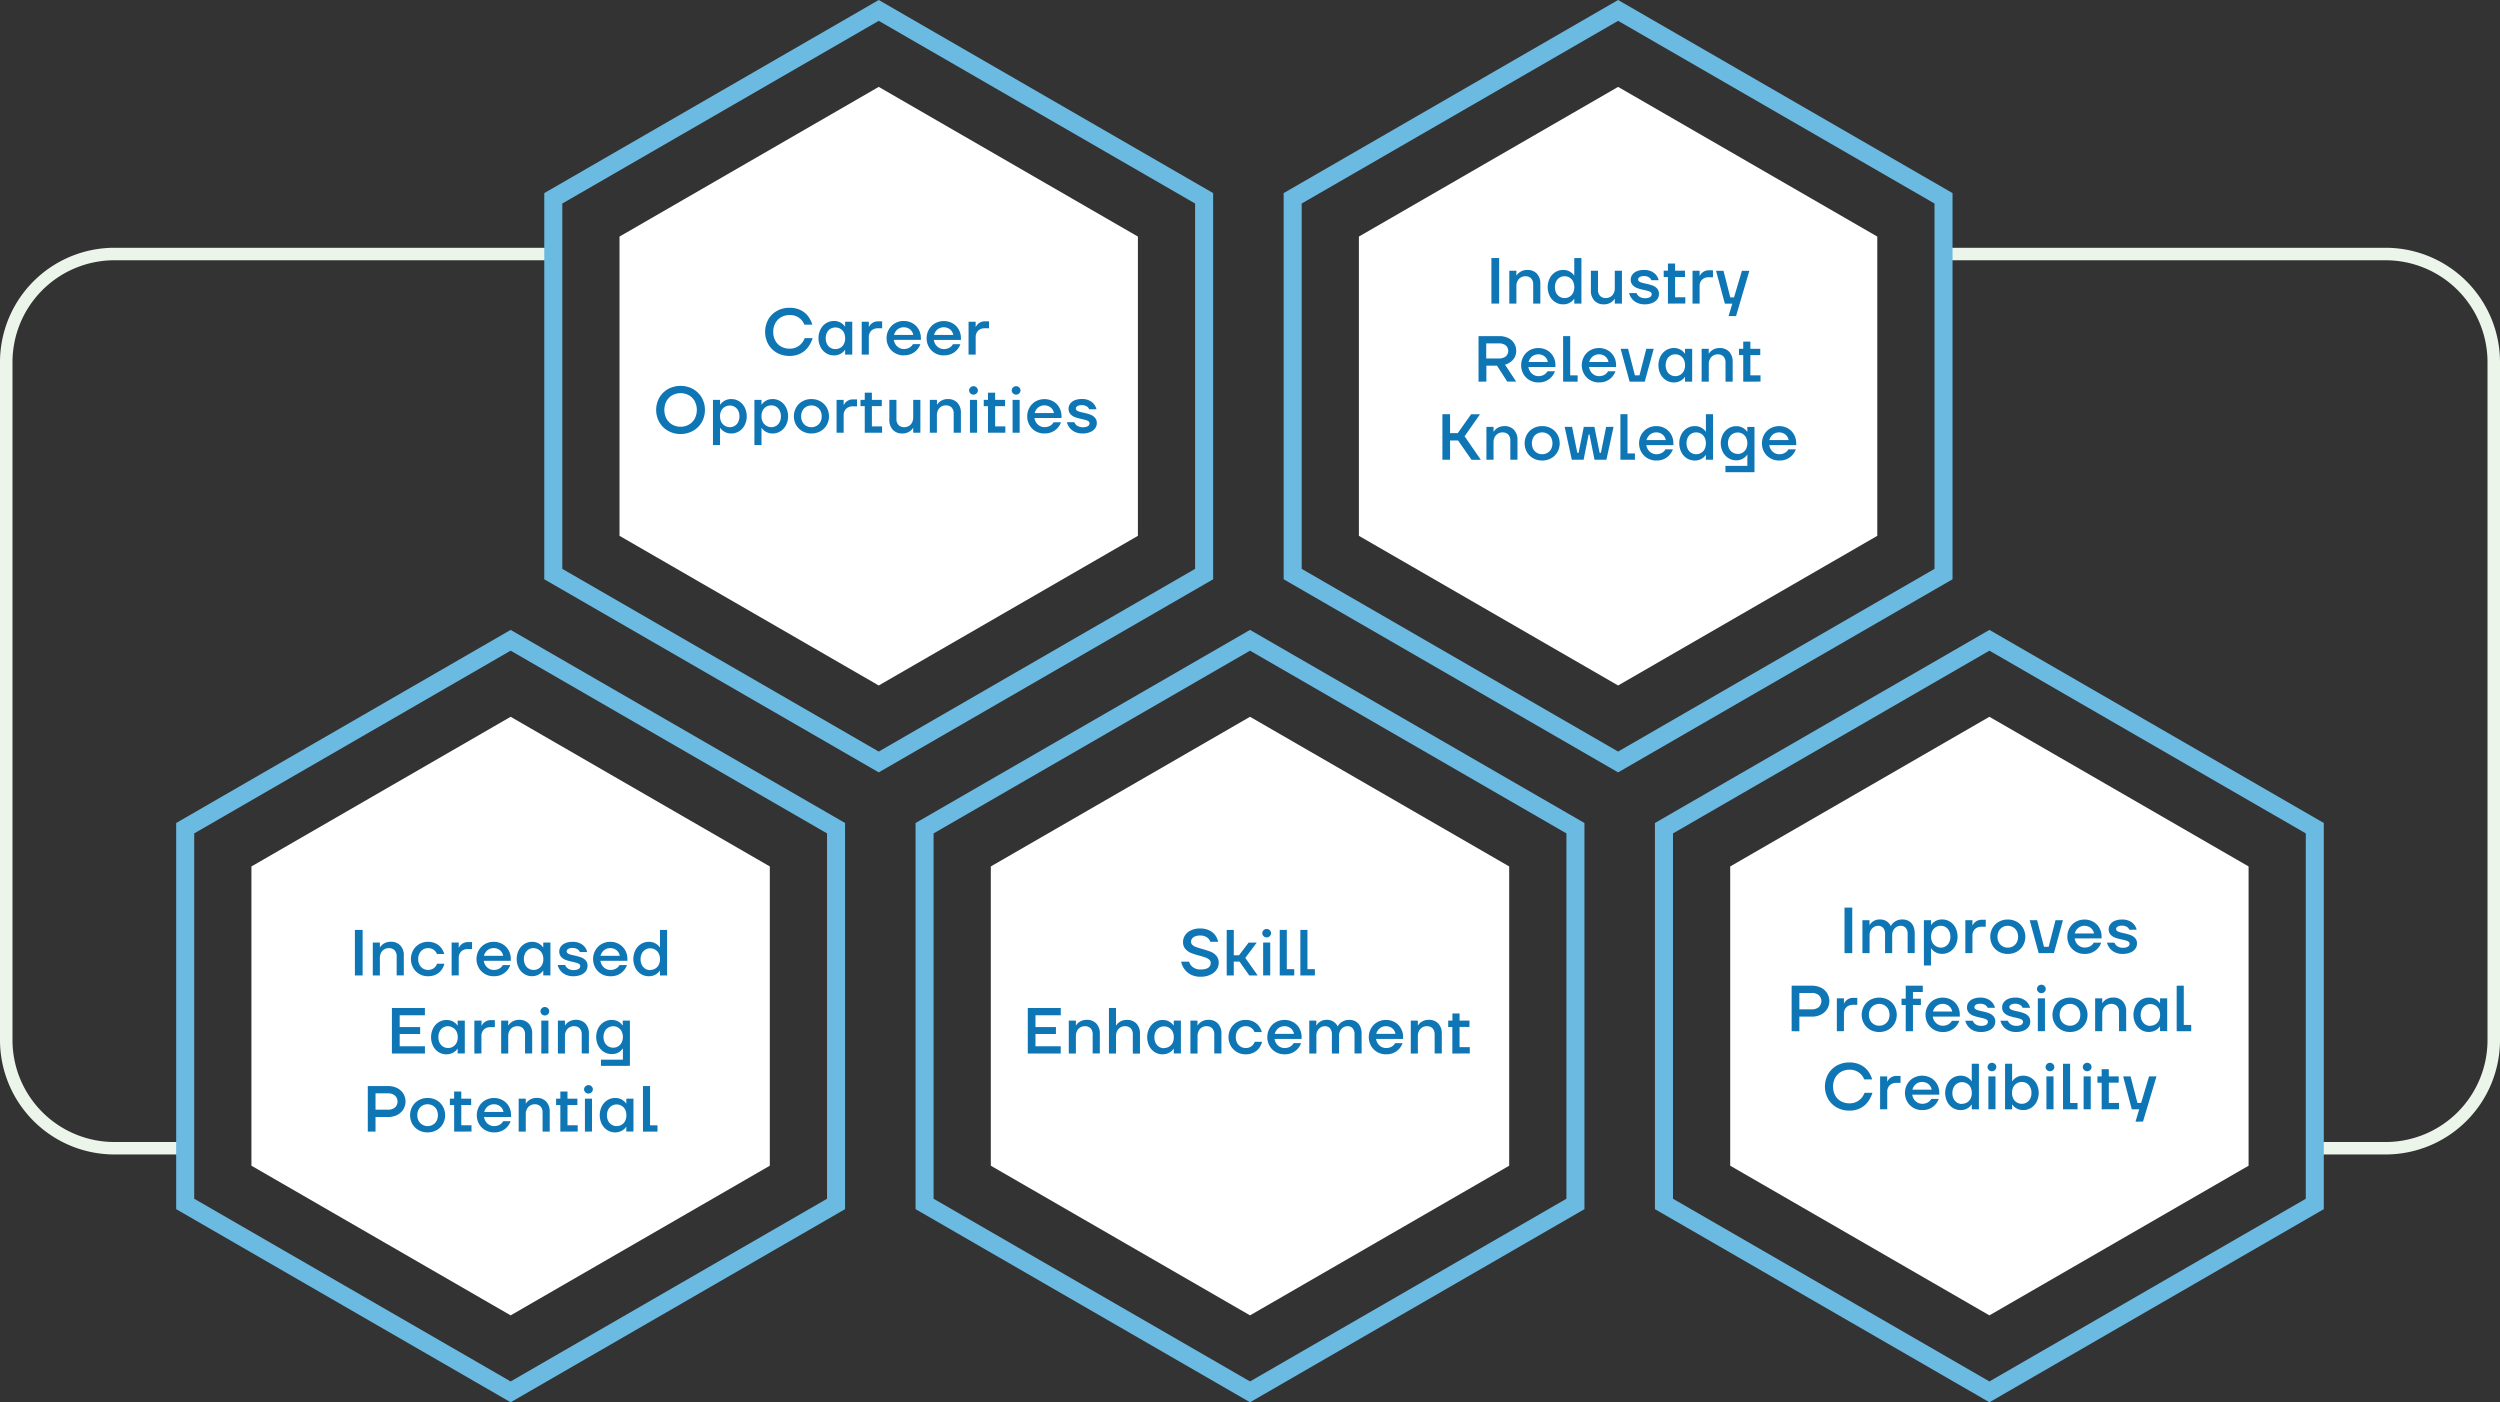 <svg xmlns="http://www.w3.org/2000/svg" viewBox="0 0 1344.78 754.3"><rect x="0" y="0" width="1344.78" height="754.3" fill="#333333" stroke="none"/><defs><style>.cls-1{fill:#ebf5ea;}.cls-2{fill:#fff;}.cls-3{fill:#6abae2;}.cls-4{fill:#0f76b6;}</style></defs><g id="Layer_2" data-name="Layer 2"><g id="Layer_1-2" data-name="Layer 1"><path class="cls-1" d="M100.57,614.3H61.5A54.84,54.84,0,0,1,6.72,559.52V194.78A54.84,54.84,0,0,1,61.5,140H297.85v-6.72H61.5A61.57,61.57,0,0,0,0,194.78V559.52A61.57,61.57,0,0,0,61.5,621h39.07Z"/><path class="cls-1" d="M1283.29,133.28H1046.93V140h236.36a54.83,54.83,0,0,1,54.77,54.78V559.52a54.83,54.83,0,0,1-54.77,54.78h-39.08V621h39.08a61.56,61.56,0,0,0,61.49-61.5V194.78A61.56,61.56,0,0,0,1283.29,133.28Z"/><polygon class="cls-2" points="414.09 466.07 414.09 627.05 274.68 707.55 135.25 627.05 135.25 466.07 274.68 385.57 414.09 466.07"/><polygon class="cls-2" points="612.09 127.25 612.09 288.23 472.68 368.73 333.25 288.23 333.25 127.25 472.68 46.74 612.09 127.25"/><polygon class="cls-2" points="811.81 466.07 811.81 627.05 672.4 707.55 532.97 627.05 532.97 466.07 672.4 385.57 811.81 466.07"/><polygon class="cls-2" points="1009.81 127.25 1009.81 288.23 870.4 368.73 730.97 288.23 730.97 127.25 870.4 46.74 1009.81 127.25"/><polygon class="cls-2" points="1209.54 466.07 1209.54 627.05 1070.12 707.55 930.7 627.05 930.7 466.07 1070.12 385.57 1209.54 466.07"/><path class="cls-3" d="M274.68,754.3,94.76,650.42V442.7L274.68,338.83,454.57,442.7V650.42ZM104.47,644.82l170.21,98.27,170.19-98.27V448.3L274.68,350,104.47,448.3Z"/><path class="cls-3" d="M472.68,415.47,292.77,311.6V103.87L472.68,0,652.57,103.87V311.6ZM302.47,306l170.21,98.27L642.86,306V109.48L472.68,11.21,302.47,109.48Z"/><path class="cls-3" d="M672.4,754.3,492.49,650.42V442.7L672.4,338.83,852.29,442.7V650.42ZM502.19,644.82,672.4,743.09l170.19-98.27V448.3L672.4,350,502.19,448.3Z"/><path class="cls-3" d="M870.4,415.47,690.49,311.6V103.87L870.4,0l179.89,103.87V311.6ZM700.2,306l170.2,98.27L1040.59,306V109.48L870.4,11.21,700.2,109.48Z"/><path class="cls-3" d="M1070.13,754.3,890.21,650.42V442.7l179.92-103.87L1250,442.7V650.42ZM899.92,644.82l170.21,98.27,170.18-98.27V448.3L1070.13,350,899.92,448.3Z"/><path class="cls-4" d="M424.68,191.46a13.47,13.47,0,0,1-6.75-1.68,12.27,12.27,0,0,1-4.68-4.64,13.87,13.87,0,0,1,0-13.27,12.24,12.24,0,0,1,4.68-4.63,13.47,13.47,0,0,1,6.75-1.68,13.13,13.13,0,0,1,6,1.27,11.31,11.31,0,0,1,4.06,3.35,14,14,0,0,1,2.22,4.48h-4.27a8.1,8.1,0,0,0-8-5.18,8.82,8.82,0,0,0-4.51,1.15,8.18,8.18,0,0,0-3.12,3.19,9.6,9.6,0,0,0-1.12,4.69,9.79,9.79,0,0,0,1.1,4.72,8,8,0,0,0,3.1,3.17,9,9,0,0,0,4.55,1.14,8.07,8.07,0,0,0,5.25-1.67,8.86,8.86,0,0,0,2.91-4h4.27a15.51,15.51,0,0,1-2.37,4.74,11.91,11.91,0,0,1-4.14,3.54A12.52,12.52,0,0,1,424.68,191.46Z"/><path class="cls-4" d="M448.59,191.18A7.81,7.81,0,0,1,444.4,190a8.23,8.23,0,0,1-3-3.29,10,10,0,0,1-1.12-4.77,10.14,10.14,0,0,1,1.12-4.82,8.36,8.36,0,0,1,3-3.29,7.89,7.89,0,0,1,4.19-1.17,7.06,7.06,0,0,1,4.9,1.82,6.06,6.06,0,0,1,1,1.16h.11v-2.56h3.85v17.68h-3.85V188.2h-.11a4.85,4.85,0,0,1-1,1.17,7.13,7.13,0,0,1-2,1.26A7,7,0,0,1,448.59,191.18Zm.77-3.4a5.09,5.09,0,0,0,2.67-.72,4.85,4.85,0,0,0,1.89-2,6.62,6.62,0,0,0,.69-3.08,6.71,6.71,0,0,0-.69-3.12,4.94,4.94,0,0,0-1.89-2,5.18,5.18,0,0,0-2.67-.71,5.09,5.09,0,0,0-2.63.71,5,5,0,0,0-1.87,2,6.7,6.7,0,0,0-.68,3.12,6.62,6.62,0,0,0,.68,3.08,4.93,4.93,0,0,0,1.87,2A5,5,0,0,0,449.36,187.78Z"/><path class="cls-4" d="M463.53,190.76V173.08h3.82v2.73h.1a5.32,5.32,0,0,1,1.87-2.12,5.47,5.47,0,0,1,3.1-.85h2.1v3.74h-2.34a5.11,5.11,0,0,0-2.52.6,4.24,4.24,0,0,0-1.7,1.66,4.84,4.84,0,0,0-.61,2.47v9.45Z"/><path class="cls-4" d="M486.14,191.18a9.28,9.28,0,0,1-4.69-1.21,8.85,8.85,0,0,1-3.32-3.33,9.19,9.19,0,0,1-1.23-4.7,9.32,9.32,0,0,1,1.23-4.73,8.8,8.8,0,0,1,3.32-3.34,9.18,9.18,0,0,1,4.69-1.21,9.28,9.28,0,0,1,4.73,1.21,8.67,8.67,0,0,1,3.29,3.32,9.37,9.37,0,0,1,1.19,4.64v1H480.82a5.79,5.79,0,0,0,.93,2.49,5.55,5.55,0,0,0,1.91,1.76,4.89,4.89,0,0,0,2.48.65,5.93,5.93,0,0,0,3.08-.75,4.9,4.9,0,0,0,1.86-1.87h4a9,9,0,0,1-8.93,6Zm5.11-11a4.72,4.72,0,0,0-.86-2.07,4.83,4.83,0,0,0-1.78-1.5,5.31,5.31,0,0,0-2.47-.56,5.18,5.18,0,0,0-2.43.56,4.9,4.9,0,0,0-1.8,1.5,5.64,5.64,0,0,0-1,2.07Z"/><path class="cls-4" d="M507.67,191.18A9.28,9.28,0,0,1,503,190a8.94,8.94,0,0,1-3.33-3.33,9.18,9.18,0,0,1-1.22-4.7,9.31,9.31,0,0,1,1.22-4.73,8.9,8.9,0,0,1,3.33-3.34,9.75,9.75,0,0,1,9.41,0,8.6,8.6,0,0,1,3.29,3.32,9.37,9.37,0,0,1,1.19,4.64v1H502.35a5.65,5.65,0,0,0,.92,2.49,5.55,5.55,0,0,0,1.91,1.76,4.93,4.93,0,0,0,2.49.65,5.93,5.93,0,0,0,3.08-.75,4.87,4.87,0,0,0,1.85-1.87h4a9,9,0,0,1-8.92,6Zm5.11-11a4.82,4.82,0,0,0-2.65-3.57,5.64,5.64,0,0,0-4.9,0,5.07,5.07,0,0,0-1.8,1.5,5.8,5.8,0,0,0-1,2.07Z"/><path class="cls-4" d="M521,190.76V173.08h3.82v2.73h.1a5.32,5.32,0,0,1,1.87-2.12,5.47,5.47,0,0,1,3.1-.85H532v3.74h-2.34a5.11,5.11,0,0,0-2.52.6,4.24,4.24,0,0,0-1.7,1.66,4.84,4.84,0,0,0-.61,2.47v9.45Z"/><path class="cls-4" d="M366.08,233.46a13.39,13.39,0,0,1-6.71-1.7,12.37,12.37,0,0,1-4.7-4.66,13.5,13.5,0,0,1,0-13.19,12.52,12.52,0,0,1,4.7-4.66,14.15,14.15,0,0,1,13.41,0,12.61,12.61,0,0,1,4.71,4.66,13.57,13.57,0,0,1,0,13.19,12.47,12.47,0,0,1-4.71,4.66A13.38,13.38,0,0,1,366.08,233.46Zm0-3.92a8.83,8.83,0,0,0,4.51-1.16,8.22,8.22,0,0,0,3.12-3.18,10.38,10.38,0,0,0,0-9.38,8.18,8.18,0,0,0-3.12-3.19,9.44,9.44,0,0,0-9,0,8.09,8.09,0,0,0-3.11,3.19,10.38,10.38,0,0,0,0,9.38,8.13,8.13,0,0,0,3.11,3.18A8.87,8.87,0,0,0,366.08,229.54Z"/><path class="cls-4" d="M383.51,239.41V215.08h3.81v2.56h.11a5.76,5.76,0,0,1,1.05-1.18,7.4,7.4,0,0,1,2-1.26,7.2,7.2,0,0,1,2.91-.54,7.76,7.76,0,0,1,4.16,1.17,8.49,8.49,0,0,1,3,3.29,10.14,10.14,0,0,1,1.12,4.82,10,10,0,0,1-1.12,4.77,8.35,8.35,0,0,1-3,3.29,7.68,7.68,0,0,1-4.16,1.18,7,7,0,0,1-2.91-.55,6.94,6.94,0,0,1-2-1.26,5.51,5.51,0,0,1-1.05-1.17h-.11v9.21Zm9.06-9.63a4.94,4.94,0,0,0,2.64-.72,5,5,0,0,0,1.86-2,6.75,6.75,0,0,0,.68-3.08,6.83,6.83,0,0,0-.68-3.12,5.14,5.14,0,0,0-1.86-2,5,5,0,0,0-2.64-.71,5.24,5.24,0,0,0-2.68.71,5.07,5.07,0,0,0-1.89,2,6.83,6.83,0,0,0-.68,3.12A6.75,6.75,0,0,0,388,227a5,5,0,0,0,1.89,2A5.15,5.15,0,0,0,392.57,229.78Z"/><path class="cls-4" d="M405.8,239.41V215.08h3.82v2.56h.1a6.45,6.45,0,0,1,1-1.18,7.47,7.47,0,0,1,2-1.26,7.11,7.11,0,0,1,2.9-.54,7.77,7.77,0,0,1,4.17,1.17,8.49,8.49,0,0,1,3,3.29,10.26,10.26,0,0,1,1.12,4.82,10.11,10.11,0,0,1-1.12,4.77,8.35,8.35,0,0,1-3,3.29,7.69,7.69,0,0,1-4.17,1.18,7.14,7.14,0,0,1-4.9-1.81,6.14,6.14,0,0,1-1-1.17h-.1v9.21Zm9.07-9.63a4.9,4.9,0,0,0,4.49-2.76,6.62,6.62,0,0,0,.69-3.08,6.71,6.71,0,0,0-.69-3.12,4.85,4.85,0,0,0-4.49-2.76,5.21,5.21,0,0,0-2.68.71,4.94,4.94,0,0,0-1.89,2,6.7,6.7,0,0,0-.68,3.12,6.62,6.62,0,0,0,.68,3.08,4.85,4.85,0,0,0,1.89,2A5.13,5.13,0,0,0,414.87,229.78Z"/><path class="cls-4" d="M436.46,233.18a9.71,9.71,0,0,1-4.81-1.21,8.79,8.79,0,0,1-3.38-3.33,9.19,9.19,0,0,1-1.23-4.7,9.32,9.32,0,0,1,1.23-4.73,8.75,8.75,0,0,1,3.38-3.34,9.6,9.6,0,0,1,4.81-1.21,9.7,9.7,0,0,1,4.85,1.21,8.82,8.82,0,0,1,3.38,3.34,9.42,9.42,0,0,1,1.22,4.73,9.28,9.28,0,0,1-1.22,4.7,8.86,8.86,0,0,1-3.38,3.33A9.8,9.8,0,0,1,436.46,233.18Zm0-3.4a5.47,5.47,0,0,0,2.83-.73,5.13,5.13,0,0,0,2-2.07,6.27,6.27,0,0,0,.72-3,6.34,6.34,0,0,0-.72-3.08,5.13,5.13,0,0,0-2-2.07,5.79,5.79,0,0,0-5.63,0,5.2,5.2,0,0,0-2,2.07,6.34,6.34,0,0,0-.71,3.08,6.26,6.26,0,0,0,.71,3,5.2,5.2,0,0,0,2,2.07A5.44,5.44,0,0,0,436.46,229.78Z"/><path class="cls-4" d="M450,232.76V215.08h3.81v2.73h.11a5.32,5.32,0,0,1,1.87-2.12,5.45,5.45,0,0,1,3.1-.85H461v3.74h-2.35a5.16,5.16,0,0,0-2.52.6,4.28,4.28,0,0,0-1.69,1.66,4.84,4.84,0,0,0-.62,2.47v9.45Z"/><path class="cls-4" d="M465.16,232.76V218.48h-2.28v-3.4h2.28v-3.85H469v3.85h5.32v3.4H469v10.88h5.49v3.4Z"/><path class="cls-4" d="M485.39,233.18a6.73,6.73,0,0,1-5.13-2,7.75,7.75,0,0,1-1.87-5.55V215.08h3.81v10.15a4.64,4.64,0,0,0,1.14,3.4,4.1,4.1,0,0,0,3.06,1.15,4.7,4.7,0,0,0,2.47-.65,4.49,4.49,0,0,0,1.73-1.85,5.87,5.87,0,0,0,.63-2.75v-9.45h3.85v17.68h-3.85V230.2h-.1a6.18,6.18,0,0,1-2.26,2.12A6.85,6.85,0,0,1,485.39,233.18Z"/><path class="cls-4" d="M500.16,232.76V215.08H504v2.56h.11a6.1,6.1,0,0,1,2.26-2.12,6.92,6.92,0,0,1,3.51-.86,6.73,6.73,0,0,1,5.13,2,7.75,7.75,0,0,1,1.87,5.55v10.57H513V222.61a4.68,4.68,0,0,0-1.12-3.42,4.14,4.14,0,0,0-3.08-1.13,4.54,4.54,0,0,0-4.18,2.5,5.73,5.73,0,0,0-.65,2.75v9.45Z"/><path class="cls-4" d="M523.64,212.28a2.29,2.29,0,0,1-1.64-.68,2.17,2.17,0,0,1,0-3.19,2.29,2.29,0,0,1,1.64-.68,2.32,2.32,0,0,1,1.68.68,2.17,2.17,0,0,1,0,3.19A2.32,2.32,0,0,1,523.64,212.28Zm-1.89,20.48V215.08h3.82v17.68Z"/><path class="cls-4" d="M531.45,232.76V218.48h-2.28v-3.4h2.28v-3.85h3.85v3.85h5.32v3.4H535.3v10.88h5.49v3.4Z"/><path class="cls-4" d="M546.57,212.28a2.31,2.31,0,0,1-1.65-.68,2.17,2.17,0,0,1,0-3.19,2.31,2.31,0,0,1,1.65-.68,2.35,2.35,0,0,1,1.68.68,2.17,2.17,0,0,1,0,3.19A2.35,2.35,0,0,1,546.57,212.28Zm-1.89,20.48V215.08h3.81v17.68Z"/><path class="cls-4" d="M561.79,233.18A9.31,9.31,0,0,1,557.1,232a8.85,8.85,0,0,1-3.32-3.33,9.19,9.19,0,0,1-1.23-4.7,9.32,9.32,0,0,1,1.23-4.73,8.8,8.8,0,0,1,3.32-3.34,9.77,9.77,0,0,1,9.42,0,8.67,8.67,0,0,1,3.29,3.32,9.37,9.37,0,0,1,1.19,4.64v1H556.47a5.79,5.79,0,0,0,.93,2.49,5.55,5.55,0,0,0,1.91,1.76,4.92,4.92,0,0,0,2.48.65,5.91,5.91,0,0,0,3.08-.75,4.9,4.9,0,0,0,1.86-1.87h4a9,9,0,0,1-8.93,6Zm5.11-11a4.7,4.7,0,0,0-.85-2.07,4.87,4.87,0,0,0-1.79-1.5,5.64,5.64,0,0,0-4.9,0,5,5,0,0,0-1.8,1.5,5.64,5.64,0,0,0-1,2.07Z"/><path class="cls-4" d="M582.37,233.18a9.51,9.51,0,0,1-4.2-.86,7.89,7.89,0,0,1-2.8-2.21,8,8,0,0,1-1.47-3h4a4.35,4.35,0,0,0,1.59,1.94,6.19,6.19,0,0,0,5.69.19,1.83,1.83,0,0,0,.88-1.61,1.25,1.25,0,0,0-.53-1,4.23,4.23,0,0,0-1.33-.65c-.53-.16-1.28-.35-2.24-.56a27.59,27.59,0,0,1-3.66-1,6.54,6.54,0,0,1-2.46-1.63,4.16,4.16,0,0,1-1.05-3,4.42,4.42,0,0,1,.82-2.56,5.61,5.61,0,0,1,2.41-1.89,9.65,9.65,0,0,1,3.84-.7,8.47,8.47,0,0,1,5.42,1.59,6.89,6.89,0,0,1,2.52,3.91h-3.92a3.25,3.25,0,0,0-1.36-1.56,4.92,4.92,0,0,0-2.66-.65,5.13,5.13,0,0,0-1.75.26,2.47,2.47,0,0,0-1.05.69,1.35,1.35,0,0,0-.35.91,1.24,1.24,0,0,0,.52,1,4.34,4.34,0,0,0,1.33.65c.54.16,1.29.35,2.24.56a27.16,27.16,0,0,1,3.66,1,6.39,6.39,0,0,1,2.47,1.63,4.15,4.15,0,0,1,1.05,3,4.62,4.62,0,0,1-.88,2.75,5.94,5.94,0,0,1-2.61,2A10.09,10.09,0,0,1,582.37,233.18Z"/><path class="cls-4" d="M190.9,524.71v-24.5h4.16v24.5Z"/><path class="cls-4" d="M200.52,524.71V507h3.82v2.55h.1a6.24,6.24,0,0,1,2.26-2.11,6.83,6.83,0,0,1,3.52-.86,6.69,6.69,0,0,1,5.12,2,7.71,7.71,0,0,1,1.88,5.54v10.57h-3.85V514.56a4.72,4.72,0,0,0-1.12-3.41,4.14,4.14,0,0,0-3.08-1.14,4.6,4.6,0,0,0-4.19,2.51,5.71,5.71,0,0,0-.64,2.74v9.45Z"/><path class="cls-4" d="M230.24,525.13a9,9,0,0,1-8-4.55,9.78,9.78,0,0,1,0-9.39,8.94,8.94,0,0,1,3.31-3.35,9.13,9.13,0,0,1,4.66-1.22,9.3,9.3,0,0,1,4.27.93,8,8,0,0,1,2.9,2.39,10.07,10.07,0,0,1,1.58,3.22h-3.92a5.19,5.19,0,0,0-1.75-2.24,5.09,5.09,0,0,0-3.08-.91,5,5,0,0,0-2.65.74,5.19,5.19,0,0,0-1.9,2.06,6.51,6.51,0,0,0-.7,3.08,6.41,6.41,0,0,0,.7,3.05,5.12,5.12,0,0,0,1.9,2.06,5.39,5.39,0,0,0,5.8-.22,5.07,5.07,0,0,0,1.75-2.37h3.92a9.08,9.08,0,0,1-1.53,3.31,8,8,0,0,1-2.94,2.47A9.37,9.37,0,0,1,230.24,525.13Z"/><path class="cls-4" d="M242.94,524.71V507h3.82v2.73h.1a5.26,5.26,0,0,1,1.87-2.12,5.48,5.48,0,0,1,3.1-.86h2.1v3.75h-2.34a5.21,5.21,0,0,0-2.52.59,4.27,4.27,0,0,0-1.7,1.67,4.83,4.83,0,0,0-.61,2.46v9.45Z"/><path class="cls-4" d="M265.55,525.13a9.27,9.27,0,0,1-4.69-1.2,8.92,8.92,0,0,1-3.32-3.33,9.65,9.65,0,0,1,0-9.43,8.8,8.8,0,0,1,3.32-3.34,9.18,9.18,0,0,1,4.69-1.21,9.28,9.28,0,0,1,4.73,1.21,8.67,8.67,0,0,1,3.29,3.32,9.34,9.34,0,0,1,1.19,4.64v1.05H260.23a5.71,5.71,0,0,0,.93,2.48,5.48,5.48,0,0,0,1.91,1.77,5,5,0,0,0,2.48.65,5.93,5.93,0,0,0,3.08-.75,4.92,4.92,0,0,0,1.86-1.88h4a9,9,0,0,1-8.93,6Zm5.11-11a4.73,4.73,0,0,0-.86-2.06,5,5,0,0,0-1.78-1.51,5.44,5.44,0,0,0-2.47-.56,5.3,5.3,0,0,0-2.43.56,5,5,0,0,0-1.8,1.51,5.67,5.67,0,0,0-1,2.06Z"/><path class="cls-4" d="M286.24,525.13a7.86,7.86,0,0,1-4.19-1.17,8.29,8.29,0,0,1-3-3.29,10.82,10.82,0,0,1,0-9.59,8.29,8.29,0,0,1,3-3.29,7.86,7.86,0,0,1,4.19-1.17,7.18,7.18,0,0,1,2.88.54,6.94,6.94,0,0,1,2,1.28,6.07,6.07,0,0,1,1,1.15h.11V507h3.85v17.67h-3.85v-2.55h-.11a5.27,5.27,0,0,1-1,1.17,7.17,7.17,0,0,1-4.9,1.8Zm.77-3.39a5.09,5.09,0,0,0,2.67-.72,4.88,4.88,0,0,0,1.89-2,6.57,6.57,0,0,0,.69-3.08,6.66,6.66,0,0,0-.69-3.11,4.88,4.88,0,0,0-1.89-2A5.09,5.09,0,0,0,287,510a4.94,4.94,0,0,0-4.5,2.77,6.66,6.66,0,0,0-.68,3.11,6.56,6.56,0,0,0,.68,3.08,4.94,4.94,0,0,0,4.5,2.77Z"/><path class="cls-4" d="M308.43,525.13a9.45,9.45,0,0,1-4.2-.85,7.91,7.91,0,0,1-2.8-2.21,8.07,8.07,0,0,1-1.47-3h4a4.24,4.24,0,0,0,1.59,1.95,5,5,0,0,0,2.89.78,5.1,5.1,0,0,0,2.8-.59,1.86,1.86,0,0,0,.87-1.61,1.23,1.23,0,0,0-.52-1,4.13,4.13,0,0,0-1.33-.65c-.54-.16-1.29-.35-2.24-.56a28.09,28.09,0,0,1-3.66-1,6.48,6.48,0,0,1-2.47-1.62,4.19,4.19,0,0,1-1.05-3,4.37,4.37,0,0,1,.82-2.55,5.64,5.64,0,0,1,2.42-1.89,9.43,9.43,0,0,1,3.83-.7,8.48,8.48,0,0,1,5.43,1.59,6.83,6.83,0,0,1,2.52,3.9h-3.92a3.3,3.3,0,0,0-1.37-1.55,4.81,4.81,0,0,0-2.66-.65,5.17,5.17,0,0,0-1.75.26,2.45,2.45,0,0,0-1,.68,1.42,1.42,0,0,0-.35.91,1.27,1.27,0,0,0,.53,1,4.22,4.22,0,0,0,1.33.64c.53.17,1.28.35,2.24.56a28.34,28.34,0,0,1,3.65,1,6.39,6.39,0,0,1,2.47,1.63,4.15,4.15,0,0,1,1,3,4.7,4.7,0,0,1-.87,2.75,6.14,6.14,0,0,1-2.61,2A10.33,10.33,0,0,1,308.43,525.13Z"/><path class="cls-4" d="M328.27,525.13a9.27,9.27,0,0,1-4.69-1.2,9,9,0,0,1-3.33-3.33,9.72,9.72,0,0,1,0-9.43,8.9,8.9,0,0,1,3.33-3.34,9.18,9.18,0,0,1,4.69-1.21,9.28,9.28,0,0,1,4.73,1.21,8.67,8.67,0,0,1,3.29,3.32,9.34,9.34,0,0,1,1.19,4.64v1.05H323a5.71,5.71,0,0,0,.93,2.48,5.48,5.48,0,0,0,1.91,1.77,5,5,0,0,0,2.48.65,5.93,5.93,0,0,0,3.08-.75,4.92,4.92,0,0,0,1.86-1.88h4a9,9,0,0,1-3.13,4.27A9.14,9.14,0,0,1,328.27,525.13Zm5.11-11a4.73,4.73,0,0,0-.86-2.06,5,5,0,0,0-1.78-1.51,5.44,5.44,0,0,0-2.47-.56,5.3,5.3,0,0,0-2.43.56,5,5,0,0,0-1.8,1.51,5.67,5.67,0,0,0-1,2.06Z"/><path class="cls-4" d="M349,525.13a7.86,7.86,0,0,1-4.19-1.17,8.29,8.29,0,0,1-3-3.29,10.74,10.74,0,0,1,0-9.59,8.29,8.29,0,0,1,3-3.29,7.86,7.86,0,0,1,4.19-1.17,7.18,7.18,0,0,1,2.88.54,6.93,6.93,0,0,1,2,1.26,5.11,5.11,0,0,1,1,1.17H355v-9.38h3.84v24.5H355v-2.55h-.11a5.11,5.11,0,0,1-1,1.17,6.93,6.93,0,0,1-2,1.26A7.18,7.18,0,0,1,349,525.13Zm.77-3.39a5.09,5.09,0,0,0,2.67-.72,4.88,4.88,0,0,0,1.89-2,6.57,6.57,0,0,0,.69-3.08,6.66,6.66,0,0,0-.69-3.11,4.88,4.88,0,0,0-1.89-2,5.09,5.09,0,0,0-2.67-.72,4.94,4.94,0,0,0-4.5,2.77,6.66,6.66,0,0,0-.69,3.11,6.57,6.57,0,0,0,.69,3.08,4.94,4.94,0,0,0,4.5,2.77Z"/><path class="cls-4" d="M210.81,566.71v-24.5h17.75v3.92H215v6.34h11v3.74H215v6.58h13.58v3.92Z"/><path class="cls-4" d="M240.21,567.13A7.83,7.83,0,0,1,236,566a8.39,8.39,0,0,1-3-3.29,10.82,10.82,0,0,1,0-9.59,8.39,8.39,0,0,1,3-3.29,7.83,7.83,0,0,1,4.18-1.17,7.2,7.2,0,0,1,2.89.54,6.75,6.75,0,0,1,2,1.28,6.63,6.63,0,0,1,1,1.15h.1V549h3.85v17.67h-3.85v-2.55h-.1a5.67,5.67,0,0,1-1,1.17,6.93,6.93,0,0,1-2,1.26A7.2,7.2,0,0,1,240.21,567.13Zm.77-3.39a5.15,5.15,0,0,0,2.68-.72,5,5,0,0,0,1.89-2,6.69,6.69,0,0,0,.68-3.08,6.79,6.79,0,0,0-.68-3.11,5,5,0,0,0-1.89-2A5.15,5.15,0,0,0,241,552a5,5,0,0,0-4.5,2.77,6.79,6.79,0,0,0-.68,3.11,6.69,6.69,0,0,0,.68,3.08,5,5,0,0,0,4.5,2.77Z"/><path class="cls-4" d="M255.16,566.71V549H259v2.73h.11a5.18,5.18,0,0,1,1.87-2.12,5.43,5.43,0,0,1,3.1-.86h2.1v3.75H263.8a5.21,5.21,0,0,0-2.52.59,4.33,4.33,0,0,0-1.7,1.67,4.93,4.93,0,0,0-.61,2.46v9.45Z"/><path class="cls-4" d="M269.58,566.71V549h3.81v2.55h.11a6.13,6.13,0,0,1,2.25-2.11,6.88,6.88,0,0,1,3.52-.86,6.73,6.73,0,0,1,5.13,2,7.71,7.71,0,0,1,1.87,5.54v10.57h-3.85V556.56a4.67,4.67,0,0,0-1.12-3.41,4.12,4.12,0,0,0-3.08-1.14,4.57,4.57,0,0,0-4.18,2.51,5.72,5.72,0,0,0-.65,2.74v9.45Z"/><path class="cls-4" d="M293.06,546.24a2.28,2.28,0,0,1-1.64-.68,2.17,2.17,0,0,1,0-3.19,2.28,2.28,0,0,1,1.64-.68,2.35,2.35,0,0,1,1.68.68,2.17,2.17,0,0,1,0,3.19A2.35,2.35,0,0,1,293.06,546.24Zm-1.89,20.47V549H295v17.67Z"/><path class="cls-4" d="M300.1,566.71V549h3.81v2.55H304a6.13,6.13,0,0,1,2.25-2.11,6.85,6.85,0,0,1,3.52-.86,6.73,6.73,0,0,1,5.13,2,7.71,7.71,0,0,1,1.87,5.54v10.57h-3.85V556.56a4.67,4.67,0,0,0-1.12-3.41,4.12,4.12,0,0,0-3.08-1.14,4.57,4.57,0,0,0-4.18,2.51,5.72,5.72,0,0,0-.65,2.74v9.45Z"/><path class="cls-4" d="M323.26,573.36V570h11.8v-6H335a6.61,6.61,0,0,1-1,1.16,7,7,0,0,1-2,1.29A6.87,6.87,0,0,1,329,567a7.67,7.67,0,0,1-4.18-1.19,8.54,8.54,0,0,1-3-3.27,10.57,10.57,0,0,1,0-9.47,8.4,8.4,0,0,1,3-3.27,7.83,7.83,0,0,1,4.18-1.17,7.2,7.2,0,0,1,2.89.54,6.75,6.75,0,0,1,2,1.28,6.63,6.63,0,0,1,1,1.15h.1V549h3.85v24.32Zm6.62-9.8a5,5,0,0,0,4.5-2.74,7.09,7.09,0,0,0,0-6.06,5.06,5.06,0,0,0-1.88-2,4.94,4.94,0,0,0-2.62-.72,5.15,5.15,0,0,0-2.68.72,5.08,5.08,0,0,0-1.89,2,7.09,7.09,0,0,0,0,6.06,5.08,5.08,0,0,0,1.89,2A5.24,5.24,0,0,0,329.88,563.56Z"/><path class="cls-4" d="M197.84,608.71v-24.5h10.82a10.86,10.86,0,0,1,5,1.09,8.14,8.14,0,0,1,3.31,3,8.21,8.21,0,0,1,0,8.45,8.38,8.38,0,0,1-3.31,3,10.74,10.74,0,0,1-5,1.1H202v7.87Zm10.75-11.79a5.64,5.64,0,0,0,3.88-1.21,4.39,4.39,0,0,0,0-6.37,5.69,5.69,0,0,0-3.88-1.21H202v8.79Z"/><path class="cls-4" d="M230,609.13a9.7,9.7,0,0,1-4.81-1.2,8.86,8.86,0,0,1-3.38-3.33,9.65,9.65,0,0,1,0-9.43,8.75,8.75,0,0,1,3.38-3.34,9.6,9.6,0,0,1,4.81-1.21,9.7,9.7,0,0,1,4.85,1.21,8.72,8.72,0,0,1,3.37,3.34,9.65,9.65,0,0,1,0,9.43,8.84,8.84,0,0,1-3.37,3.33A9.8,9.8,0,0,1,230,609.13Zm0-3.39a5.51,5.51,0,0,0,2.83-.74,5.1,5.1,0,0,0,2-2.06,6.3,6.3,0,0,0,.72-3.05,6.4,6.4,0,0,0-.72-3.08,5.17,5.17,0,0,0-2-2.06A5.51,5.51,0,0,0,230,594a5.45,5.45,0,0,0-2.8.74,5.24,5.24,0,0,0-2,2.06,6.39,6.39,0,0,0-.71,3.08,6.3,6.3,0,0,0,.71,3.05,5.17,5.17,0,0,0,2,2.06A5.45,5.45,0,0,0,230,605.74Z"/><path class="cls-4" d="M244.29,608.71V594.43H242V591h2.28v-3.85h3.85V591h5.32v3.39h-5.32v10.89h5.49v3.39Z"/><path class="cls-4" d="M265.71,609.13a9.27,9.27,0,0,1-4.69-1.2,9,9,0,0,1-3.33-3.33,9.72,9.72,0,0,1,0-9.43,8.9,8.9,0,0,1,3.33-3.34,9.75,9.75,0,0,1,9.41,0,8.6,8.6,0,0,1,3.29,3.32,9.24,9.24,0,0,1,1.19,4.64v1.05H260.39a5.58,5.58,0,0,0,.93,2.48,5.45,5.45,0,0,0,1.9,1.77,5,5,0,0,0,2.49.65,5.93,5.93,0,0,0,3.08-.75,4.83,4.83,0,0,0,1.85-1.88h4a9,9,0,0,1-3.13,4.27A9.14,9.14,0,0,1,265.71,609.13Zm5.11-11a4.73,4.73,0,0,0-.86-2.06,5,5,0,0,0-1.78-1.51,5.44,5.44,0,0,0-2.47-.56,5.3,5.3,0,0,0-2.43.56,5.14,5.14,0,0,0-1.81,1.51,6,6,0,0,0-1,2.06Z"/><path class="cls-4" d="M279,608.71V591h3.82v2.55h.1a6.24,6.24,0,0,1,2.26-2.11,6.85,6.85,0,0,1,3.52-.86,6.73,6.73,0,0,1,5.13,2,7.75,7.75,0,0,1,1.87,5.54v10.57h-3.85V598.56a4.67,4.67,0,0,0-1.12-3.41,4.12,4.12,0,0,0-3.08-1.14,4.57,4.57,0,0,0-4.18,2.51,5.6,5.6,0,0,0-.65,2.74v9.45Z"/><path class="cls-4" d="M301.41,608.71V594.43h-2.28V591h2.28v-3.85h3.85V591h5.32v3.39h-5.32v10.89h5.49v3.39Z"/><path class="cls-4" d="M316.53,588.24a2.31,2.31,0,0,1-1.65-.68,2.17,2.17,0,0,1,0-3.19,2.31,2.31,0,0,1,1.65-.68,2.35,2.35,0,0,1,1.68.68,2.17,2.17,0,0,1,0,3.19A2.35,2.35,0,0,1,316.53,588.24Zm-1.89,20.47V591h3.81v17.67Z"/><path class="cls-4" d="M330.91,609.13a7.85,7.85,0,0,1-4.18-1.17,8.39,8.39,0,0,1-3-3.29,10.82,10.82,0,0,1,0-9.59,8.39,8.39,0,0,1,3-3.29,7.85,7.85,0,0,1,4.18-1.17,7.2,7.2,0,0,1,2.89.54,6.75,6.75,0,0,1,2,1.28,6.22,6.22,0,0,1,1,1.15h.1V591h3.85v17.67h-3.85v-2.55h-.1a5.37,5.37,0,0,1-1,1.17,6.93,6.93,0,0,1-2,1.26A7.2,7.2,0,0,1,330.91,609.13Zm.77-3.39a5.13,5.13,0,0,0,2.68-.72,4.88,4.88,0,0,0,1.89-2,6.56,6.56,0,0,0,.68-3.08,6.66,6.66,0,0,0-.68-3.11,4.88,4.88,0,0,0-1.89-2,5.13,5.13,0,0,0-2.68-.72,5,5,0,0,0-2.62.72,4.9,4.9,0,0,0-1.87,2,6.66,6.66,0,0,0-.69,3.11,6.57,6.57,0,0,0,.69,3.08,4.9,4.9,0,0,0,1.87,2A5,5,0,0,0,331.68,605.74Z"/><path class="cls-4" d="M345.86,608.71v-24.5h3.81v21.11h4v3.39Z"/><path class="cls-4" d="M645.93,525.41a11.65,11.65,0,0,1-5.33-1.13,9.8,9.8,0,0,1-3.5-3,10.67,10.67,0,0,1-1.75-4h4.28a5.6,5.6,0,0,0,2.08,3,6.72,6.72,0,0,0,4.22,1.22,8.7,8.7,0,0,0,3-.45,3.66,3.66,0,0,0,1.77-1.24,3.08,3.08,0,0,0,.56-1.81,2.27,2.27,0,0,0-.79-1.78,6,6,0,0,0-2-1.14c-.8-.29-1.87-.62-3.22-1a40,40,0,0,1-4.62-1.48,8,8,0,0,1-3-2.14,5.44,5.44,0,0,1-1.26-3.76,6.43,6.43,0,0,1,1.1-3.61,7.55,7.55,0,0,1,3.17-2.66,11.07,11.07,0,0,1,4.79-1,11.24,11.24,0,0,1,5,1,8.58,8.58,0,0,1,3.25,2.62,9.07,9.07,0,0,1,1.56,3.54H651a4.26,4.26,0,0,0-1.77-2.36,6.4,6.4,0,0,0-3.76-1,6.79,6.79,0,0,0-2.62.46,3.59,3.59,0,0,0-1.63,1.21,2.77,2.77,0,0,0-.54,1.66,2.25,2.25,0,0,0,.77,1.75,5.89,5.89,0,0,0,2,1.14c.79.29,1.86.61,3.22,1a48.23,48.23,0,0,1,4.62,1.52,8,8,0,0,1,3,2.15,5.53,5.53,0,0,1,1.26,3.78,6.45,6.45,0,0,1-1.14,3.71,8,8,0,0,1-3.31,2.7A12,12,0,0,1,645.93,525.41Z"/><path class="cls-4" d="M659.86,524.71v-24.5h3.81v13.65h2.8l5.18-6.82H676l-6.13,8.22,6.65,9.45H672l-5.25-7.45h-3.08v7.45Z"/><path class="cls-4" d="M681.35,504.24a2.31,2.31,0,0,1-1.65-.68,2.17,2.17,0,0,1,0-3.19,2.37,2.37,0,0,1,3.32,0,2.15,2.15,0,0,1,0,3.19A2.31,2.31,0,0,1,681.35,504.24Zm-1.89,20.47V507h3.81v17.67Z"/><path class="cls-4" d="M688.38,524.71v-24.5h3.81v21.11h4v3.39Z"/><path class="cls-4" d="M699.48,524.71v-24.5h3.81v21.11h4v3.39Z"/><path class="cls-4" d="M552.86,566.71v-24.5h17.75v3.92H557v6.34h11v3.74H557v6.58h13.58v3.92Z"/><path class="cls-4" d="M574.91,566.71V549h3.82v2.55h.1a6.24,6.24,0,0,1,2.26-2.11,6.83,6.83,0,0,1,3.52-.86,6.69,6.69,0,0,1,5.12,2,7.71,7.71,0,0,1,1.88,5.54v10.57h-3.85V556.56a4.72,4.72,0,0,0-1.12-3.41,4.14,4.14,0,0,0-3.08-1.14,4.6,4.6,0,0,0-4.19,2.51,5.71,5.71,0,0,0-.64,2.74v9.45Z"/><path class="cls-4" d="M596.51,566.71v-24.5h3.81v9.38h.11a6.13,6.13,0,0,1,2.25-2.11,6.88,6.88,0,0,1,3.52-.86,6.73,6.73,0,0,1,5.13,2,7.71,7.71,0,0,1,1.87,5.54v10.57h-3.85V556.56a4.67,4.67,0,0,0-1.12-3.41,4.12,4.12,0,0,0-3.08-1.14,4.57,4.57,0,0,0-4.18,2.51,5.72,5.72,0,0,0-.65,2.74v9.45Z"/><path class="cls-4" d="M625.38,567.13A7.83,7.83,0,0,1,621.2,566a8.39,8.39,0,0,1-3-3.29,10.82,10.82,0,0,1,0-9.59,8.39,8.39,0,0,1,3-3.29,7.83,7.83,0,0,1,4.18-1.17,7.2,7.2,0,0,1,2.89.54,6.75,6.75,0,0,1,2,1.28,6.63,6.63,0,0,1,1,1.15h.1V549h3.85v17.67H631.4v-2.55h-.1a5.67,5.67,0,0,1-1,1.17,6.93,6.93,0,0,1-2,1.26A7.2,7.2,0,0,1,625.38,567.13Zm.77-3.39a5.15,5.15,0,0,0,2.68-.72,5,5,0,0,0,1.89-2,6.69,6.69,0,0,0,.68-3.08,6.79,6.79,0,0,0-.68-3.11,5,5,0,0,0-1.89-2,5.15,5.15,0,0,0-2.68-.72,5,5,0,0,0-4.5,2.77,6.79,6.79,0,0,0-.68,3.11,6.69,6.69,0,0,0,.68,3.08,5,5,0,0,0,4.5,2.77Z"/><path class="cls-4" d="M640.33,566.71V549h3.81v2.55h.11a6.13,6.13,0,0,1,2.25-2.11,6.85,6.85,0,0,1,3.52-.86,6.73,6.73,0,0,1,5.13,2,7.71,7.71,0,0,1,1.87,5.54v10.57h-3.85V556.56a4.67,4.67,0,0,0-1.12-3.41A4.12,4.12,0,0,0,649,552a4.57,4.57,0,0,0-4.18,2.51,5.72,5.72,0,0,0-.65,2.74v9.45Z"/><path class="cls-4" d="M670,567.13a9,9,0,0,1-4.65-1.22,8.89,8.89,0,0,1-3.31-3.33,9.71,9.71,0,0,1,0-9.39,8.8,8.8,0,0,1,3.31-3.35,9.1,9.1,0,0,1,4.65-1.22,9.27,9.27,0,0,1,4.27.93,8.11,8.11,0,0,1,2.91,2.39,10,10,0,0,1,1.57,3.22h-3.92A5,5,0,0,0,670,552a5,5,0,0,0-2.64.74,5.21,5.21,0,0,0-1.91,2.06,6.51,6.51,0,0,0-.7,3.08,6.41,6.41,0,0,0,.7,3.05A5.14,5.14,0,0,0,667.4,563a5,5,0,0,0,2.64.74,5,5,0,0,0,4.9-3.33h3.92a9.23,9.23,0,0,1-1.52,3.31,8.2,8.2,0,0,1-2.94,2.47A9.44,9.44,0,0,1,670,567.13Z"/><path class="cls-4" d="M690.94,567.13a9.27,9.27,0,0,1-4.69-1.2,9,9,0,0,1-3.33-3.33,9.65,9.65,0,0,1,0-9.43,8.9,8.9,0,0,1,3.33-3.34,9.75,9.75,0,0,1,9.41,0,8.6,8.6,0,0,1,3.29,3.32,9.34,9.34,0,0,1,1.19,4.64v1.05H685.62a5.57,5.57,0,0,0,.92,2.48,5.48,5.48,0,0,0,1.91,1.77,5,5,0,0,0,2.49.65A5.93,5.93,0,0,0,694,563a5,5,0,0,0,1.85-1.88h4a9,9,0,0,1-8.92,6Zm5.11-11a4.85,4.85,0,0,0-.86-2.06,5,5,0,0,0-1.79-1.51,5.64,5.64,0,0,0-4.9,0,5.2,5.2,0,0,0-1.8,1.51,5.84,5.84,0,0,0-1,2.06Z"/><path class="cls-4" d="M704.27,566.71V549h3.81v2.55h.11a5.72,5.72,0,0,1,2.12-2.11,6.32,6.32,0,0,1,3.38-.86,6.43,6.43,0,0,1,3.63,1,5.78,5.78,0,0,1,2.14,2.41h.17A6.52,6.52,0,0,1,722,549.6a7,7,0,0,1,3.78-1,6.86,6.86,0,0,1,3.5.87,5.86,5.86,0,0,1,2.33,2.58,9.23,9.23,0,0,1,.82,4.07v10.57h-3.82V556.49a4.85,4.85,0,0,0-1-3.34,3.52,3.52,0,0,0-2.77-1.14,4.27,4.27,0,0,0-2.27.65,4.63,4.63,0,0,0-1.66,1.79,5.2,5.2,0,0,0-.61,2.53v9.73h-3.86V556.49a5,5,0,0,0-1-3.34,3.53,3.53,0,0,0-2.79-1.14,4.16,4.16,0,0,0-2.23.65,4.7,4.7,0,0,0-1.69,1.79,5.11,5.11,0,0,0-.63,2.53v9.73Z"/><path class="cls-4" d="M745.53,567.13a9.3,9.3,0,0,1-4.69-1.2,9,9,0,0,1-3.32-3.33,9.65,9.65,0,0,1,0-9.43,8.87,8.87,0,0,1,3.32-3.34,9.77,9.77,0,0,1,9.42,0,8.6,8.6,0,0,1,3.29,3.32,9.34,9.34,0,0,1,1.19,4.64v1.05H740.21a5.71,5.71,0,0,0,.93,2.48,5.48,5.48,0,0,0,1.91,1.77,5,5,0,0,0,2.48.65,5.91,5.91,0,0,0,3.08-.75,4.92,4.92,0,0,0,1.86-1.88h4a9,9,0,0,1-8.93,6Zm5.11-11a4.71,4.71,0,0,0-.85-2.06,5,5,0,0,0-1.79-1.51,5.64,5.64,0,0,0-4.9,0,5.2,5.2,0,0,0-1.8,1.51,5.84,5.84,0,0,0-1,2.06Z"/><path class="cls-4" d="M758.87,566.71V549h3.81v2.55h.11a6.08,6.08,0,0,1,2.26-2.11,6.82,6.82,0,0,1,3.51-.86,6.73,6.73,0,0,1,5.13,2,7.71,7.71,0,0,1,1.87,5.54v10.57h-3.85V556.56a4.67,4.67,0,0,0-1.12-3.41,4.11,4.11,0,0,0-3.08-1.14,4.72,4.72,0,0,0-2.45.65,4.65,4.65,0,0,0-1.73,1.86,5.72,5.72,0,0,0-.65,2.74v9.45Z"/><path class="cls-4" d="M781.23,566.71V552.43H779V549h2.27v-3.85h3.85V549h5.32v3.39h-5.32v10.89h5.5v3.39Z"/><path class="cls-4" d="M992.19,512.71v-24.5h4.16v24.5Z"/><path class="cls-4" d="M1001.81,512.71V495h3.82v2.55h.1a5.79,5.79,0,0,1,2.12-2.11,6.34,6.34,0,0,1,3.38-.86,6.44,6.44,0,0,1,3.64,1A5.82,5.82,0,0,1,1017,498h.18a6.41,6.41,0,0,1,2.34-2.41,7,7,0,0,1,3.78-1,6.86,6.86,0,0,1,3.5.87,5.8,5.8,0,0,1,2.33,2.58,9.23,9.23,0,0,1,.82,4.07v10.57h-3.81V502.49a4.85,4.85,0,0,0-1-3.34,3.49,3.49,0,0,0-2.76-1.14,4.28,4.28,0,0,0-2.28.65,4.63,4.63,0,0,0-1.66,1.79,5.2,5.2,0,0,0-.61,2.53v9.73H1014V502.49a4.9,4.9,0,0,0-1-3.34,3.49,3.49,0,0,0-2.78-1.14,4.22,4.22,0,0,0-2.24.65,4.75,4.75,0,0,0-1.68,1.79,5.11,5.11,0,0,0-.63,2.53v9.73Z"/><path class="cls-4" d="M1034.89,519.36V495h3.81v2.55h.11a6.82,6.82,0,0,1,1-1.17,7.09,7.09,0,0,1,2-1.26,7.2,7.2,0,0,1,2.91-.54,7.76,7.76,0,0,1,4.16,1.17,8.34,8.34,0,0,1,3,3.29,10.82,10.82,0,0,1,0,9.59,8.34,8.34,0,0,1-3,3.29,7.76,7.76,0,0,1-4.16,1.17,7.2,7.2,0,0,1-2.91-.54,7.09,7.09,0,0,1-2-1.26,6.82,6.82,0,0,1-1-1.17h-.11v9.2Zm9.06-9.62a4.89,4.89,0,0,0,4.5-2.77,6.56,6.56,0,0,0,.68-3.08,6.66,6.66,0,0,0-.68-3.11A4.89,4.89,0,0,0,1044,498a5.09,5.09,0,0,0-2.67.72,4.88,4.88,0,0,0-1.89,2,6.66,6.66,0,0,0-.69,3.11,6.57,6.57,0,0,0,.69,3.08,4.88,4.88,0,0,0,1.89,2A5.09,5.09,0,0,0,1044,509.74Z"/><path class="cls-4" d="M1057.18,512.71V495H1061v2.73h.1a5.21,5.21,0,0,1,1.88-2.12,5.42,5.42,0,0,1,3.09-.86h2.1v3.75h-2.34a5.21,5.21,0,0,0-2.52.59,4.27,4.27,0,0,0-1.7,1.67,4.83,4.83,0,0,0-.61,2.46v9.45Z"/><path class="cls-4" d="M1080,513.13a9.67,9.67,0,0,1-4.81-1.2,8.79,8.79,0,0,1-3.38-3.33,9.65,9.65,0,0,1,0-9.43,8.68,8.68,0,0,1,3.38-3.34,9.57,9.57,0,0,1,4.81-1.21,9.73,9.73,0,0,1,4.85,1.21,8.72,8.72,0,0,1,3.37,3.34,9.65,9.65,0,0,1,0,9.43,8.84,8.84,0,0,1-3.37,3.33A9.82,9.82,0,0,1,1080,513.13Zm0-3.39a5.51,5.51,0,0,0,2.83-.74,5.17,5.17,0,0,0,2-2.06,6.3,6.3,0,0,0,.72-3.05,6.4,6.4,0,0,0-.72-3.08,5.24,5.24,0,0,0-2-2.06A5.51,5.51,0,0,0,1080,498a5.45,5.45,0,0,0-2.8.74,5.24,5.24,0,0,0-2,2.06,6.4,6.4,0,0,0-.72,3.08,6.3,6.3,0,0,0,.72,3.05,5.17,5.17,0,0,0,2,2.06A5.45,5.45,0,0,0,1080,509.74Z"/><path class="cls-4" d="M1096.63,512.71,1091.8,495h4l3.68,14.28H1102l3.67-14.28h4l-4.83,17.67Z"/><path class="cls-4" d="M1121.27,513.13a9.27,9.27,0,0,1-4.69-1.2,9,9,0,0,1-3.33-3.33,9.72,9.72,0,0,1,0-9.43,8.9,8.9,0,0,1,3.33-3.34,9.75,9.75,0,0,1,9.41,0,8.6,8.6,0,0,1,3.29,3.32,9.24,9.24,0,0,1,1.19,4.64v1H1116a5.73,5.73,0,0,0,2.83,4.25,5,5,0,0,0,2.49.65,5.93,5.93,0,0,0,3.08-.75,4.83,4.83,0,0,0,1.85-1.88h4a9,9,0,0,1-3.13,4.27A9.16,9.16,0,0,1,1121.27,513.13Zm5.11-11a4.73,4.73,0,0,0-.86-2.06,5,5,0,0,0-1.78-1.51,5.44,5.44,0,0,0-2.47-.56,5.3,5.3,0,0,0-2.43.56,5.14,5.14,0,0,0-1.81,1.51,6,6,0,0,0-1,2.06Z"/><path class="cls-4" d="M1141.85,513.13a9.45,9.45,0,0,1-4.2-.85,7.91,7.91,0,0,1-2.8-2.21,8.07,8.07,0,0,1-1.47-3h4a4.24,4.24,0,0,0,1.59,1.95,5,5,0,0,0,2.89.78,5.1,5.1,0,0,0,2.8-.59,1.86,1.86,0,0,0,.87-1.61,1.23,1.23,0,0,0-.52-1,4.13,4.13,0,0,0-1.33-.65c-.54-.16-1.29-.35-2.24-.56a28.09,28.09,0,0,1-3.66-1,6.56,6.56,0,0,1-2.47-1.62,4.19,4.19,0,0,1-1-3,4.38,4.38,0,0,1,.83-2.55,5.55,5.55,0,0,1,2.41-1.89,9.43,9.43,0,0,1,3.83-.7,8.48,8.48,0,0,1,5.43,1.59,6.83,6.83,0,0,1,2.52,3.9h-3.92a3.3,3.3,0,0,0-1.37-1.55,4.79,4.79,0,0,0-2.66-.65,5.17,5.17,0,0,0-1.75.26,2.59,2.59,0,0,0-1,.68,1.42,1.42,0,0,0-.35.91,1.27,1.27,0,0,0,.53,1,4.22,4.22,0,0,0,1.33.64c.53.17,1.28.35,2.24.56a28.34,28.34,0,0,1,3.65,1,6.39,6.39,0,0,1,2.47,1.63,4.15,4.15,0,0,1,1,3,4.7,4.7,0,0,1-.87,2.75,6.14,6.14,0,0,1-2.61,2A10.29,10.29,0,0,1,1141.85,513.13Z"/><path class="cls-4" d="M963.74,554.71v-24.5h10.81a10.86,10.86,0,0,1,5,1.09,8.08,8.08,0,0,1,3.31,3,8.21,8.21,0,0,1,0,8.45,8.31,8.31,0,0,1-3.31,3,10.74,10.74,0,0,1-5,1.1H967.9v7.87Zm10.74-11.79a5.67,5.67,0,0,0,3.89-1.21,4.41,4.41,0,0,0,0-6.37,5.72,5.72,0,0,0-3.89-1.21H967.9v8.79Z"/><path class="cls-4" d="M988.06,554.71V537h3.82v2.73h.1a5.26,5.26,0,0,1,1.87-2.12,5.46,5.46,0,0,1,3.1-.86h2.1v3.75h-2.34a5.21,5.21,0,0,0-2.52.59,4.27,4.27,0,0,0-1.7,1.67,4.83,4.83,0,0,0-.61,2.46v9.45Z"/><path class="cls-4" d="M1010.84,555.13a9.73,9.73,0,0,1-4.81-1.2,8.93,8.93,0,0,1-3.38-3.33,9.72,9.72,0,0,1,0-9.43,8.82,8.82,0,0,1,3.38-3.34,10.24,10.24,0,0,1,9.66,0,8.75,8.75,0,0,1,3.38,3.34,9.72,9.72,0,0,1,0,9.43,8.86,8.86,0,0,1-3.38,3.33A9.77,9.77,0,0,1,1010.84,555.13Zm0-3.39a5.52,5.52,0,0,0,2.84-.74,5.17,5.17,0,0,0,2-2.06,6.3,6.3,0,0,0,.72-3.05,6.4,6.4,0,0,0-.72-3.08,5.24,5.24,0,0,0-2-2.06,5.74,5.74,0,0,0-5.64,0,5.28,5.28,0,0,0-2,2.06,6.4,6.4,0,0,0-.72,3.08,6.3,6.3,0,0,0,.72,3.05,5.21,5.21,0,0,0,2,2.06A5.48,5.48,0,0,0,1010.84,551.74Z"/><path class="cls-4" d="M1025.12,554.71v-14.1h-2.27v-3.4h2.27v-7h9.17v3.4H1029v3.6h4.27v3.4H1029v14.1Z"/><path class="cls-4" d="M1045,555.13a9.27,9.27,0,0,1-4.69-1.2,9,9,0,0,1-3.33-3.33,9.72,9.72,0,0,1,0-9.43,8.9,8.9,0,0,1,3.33-3.34,9.75,9.75,0,0,1,9.41,0,8.6,8.6,0,0,1,3.29,3.32,9.24,9.24,0,0,1,1.19,4.64v1.05h-14.52a5.58,5.58,0,0,0,.93,2.48,5.45,5.45,0,0,0,1.9,1.77,5,5,0,0,0,2.49.65,5.93,5.93,0,0,0,3.08-.75,4.83,4.83,0,0,0,1.85-1.88h4a9,9,0,0,1-3.13,4.27A9.14,9.14,0,0,1,1045,555.13Zm5.11-11a4.73,4.73,0,0,0-.86-2.06,5,5,0,0,0-1.78-1.51A5.44,5.44,0,0,0,1045,540a5.3,5.3,0,0,0-2.43.56,5.14,5.14,0,0,0-1.81,1.51,6,6,0,0,0-1,2.06Z"/><path class="cls-4" d="M1065.62,555.13a9.51,9.51,0,0,1-4.2-.85,7.91,7.91,0,0,1-2.8-2.21,8.07,8.07,0,0,1-1.47-3h4a4.24,4.24,0,0,0,1.59,1.95,5,5,0,0,0,2.89.78,5.07,5.07,0,0,0,2.8-.59,1.86,1.86,0,0,0,.87-1.61,1.23,1.23,0,0,0-.52-1,4,4,0,0,0-1.33-.65c-.54-.16-1.28-.35-2.24-.56a29,29,0,0,1-3.66-1,6.56,6.56,0,0,1-2.47-1.62,4.19,4.19,0,0,1-1-3,4.38,4.38,0,0,1,.83-2.55,5.55,5.55,0,0,1,2.41-1.89,9.43,9.43,0,0,1,3.83-.7,8.48,8.48,0,0,1,5.43,1.59,6.83,6.83,0,0,1,2.52,3.9h-3.92a3.24,3.24,0,0,0-1.37-1.55,4.79,4.79,0,0,0-2.66-.65,5.17,5.17,0,0,0-1.75.26,2.59,2.59,0,0,0-1,.68,1.42,1.42,0,0,0-.35.91,1.27,1.27,0,0,0,.53,1,4.22,4.22,0,0,0,1.33.64c.54.17,1.28.35,2.24.56a29,29,0,0,1,3.66,1,6.43,6.43,0,0,1,2.46,1.63,4.15,4.15,0,0,1,1,3,4.7,4.7,0,0,1-.87,2.75,6,6,0,0,1-2.61,2A10.26,10.26,0,0,1,1065.62,555.13Z"/><path class="cls-4" d="M1084.52,555.13a9.51,9.51,0,0,1-4.2-.85,7.91,7.91,0,0,1-2.8-2.21,8.07,8.07,0,0,1-1.47-3h4a4.24,4.24,0,0,0,1.59,1.95,5,5,0,0,0,2.89.78,5.07,5.07,0,0,0,2.8-.59,1.86,1.86,0,0,0,.87-1.61,1.23,1.23,0,0,0-.52-1,4,4,0,0,0-1.33-.65c-.54-.16-1.28-.35-2.24-.56a29,29,0,0,1-3.66-1,6.56,6.56,0,0,1-2.47-1.62,4.19,4.19,0,0,1-1-3,4.38,4.38,0,0,1,.83-2.55,5.55,5.55,0,0,1,2.41-1.89,9.43,9.43,0,0,1,3.83-.7,8.48,8.48,0,0,1,5.43,1.59,6.83,6.83,0,0,1,2.52,3.9H1088a3.24,3.24,0,0,0-1.37-1.55,4.79,4.79,0,0,0-2.66-.65,5.17,5.17,0,0,0-1.75.26,2.59,2.59,0,0,0-1,.68,1.42,1.42,0,0,0-.35.91,1.27,1.27,0,0,0,.53,1,4.22,4.22,0,0,0,1.33.64c.54.17,1.28.35,2.24.56a29,29,0,0,1,3.66,1,6.43,6.43,0,0,1,2.46,1.63,4.15,4.15,0,0,1,1,3,4.7,4.7,0,0,1-.87,2.75,6,6,0,0,1-2.61,2A10.26,10.26,0,0,1,1084.52,555.13Z"/><path class="cls-4" d="M1098.06,534.24a2.28,2.28,0,0,1-1.64-.68,2.17,2.17,0,0,1,0-3.19,2.28,2.28,0,0,1,1.64-.68,2.32,2.32,0,0,1,1.68.68,2.17,2.17,0,0,1,0,3.19A2.32,2.32,0,0,1,1098.06,534.24Zm-1.89,20.47V537H1100v17.67Z"/><path class="cls-4" d="M1113.46,555.13a9.73,9.73,0,0,1-4.81-1.2,8.93,8.93,0,0,1-3.38-3.33,9.72,9.72,0,0,1,0-9.43,8.82,8.82,0,0,1,3.38-3.34,10.24,10.24,0,0,1,9.66,0,8.75,8.75,0,0,1,3.38,3.34,9.72,9.72,0,0,1,0,9.43,8.86,8.86,0,0,1-3.38,3.33A9.77,9.77,0,0,1,1113.46,555.13Zm0-3.39a5.54,5.54,0,0,0,2.84-.74,5.17,5.17,0,0,0,2-2.06,6.42,6.42,0,0,0,.71-3.05,6.51,6.51,0,0,0-.71-3.08,5.24,5.24,0,0,0-2-2.06,5.54,5.54,0,0,0-2.84-.74,5.48,5.48,0,0,0-2.8.74,5.14,5.14,0,0,0-2,2.06,6.4,6.4,0,0,0-.72,3.08,6.3,6.3,0,0,0,.72,3.05,5.08,5.08,0,0,0,2,2.06A5.48,5.48,0,0,0,1113.46,551.74Z"/><path class="cls-4" d="M1127,554.71V537h3.82v2.55h.1a6.24,6.24,0,0,1,2.26-2.11,6.83,6.83,0,0,1,3.52-.86,6.69,6.69,0,0,1,5.12,2,7.71,7.71,0,0,1,1.88,5.54v10.57h-3.85V544.56a4.72,4.72,0,0,0-1.12-3.41,4.14,4.14,0,0,0-3.08-1.14,4.7,4.7,0,0,0-2.45.65,4.58,4.58,0,0,0-1.73,1.86,5.6,5.6,0,0,0-.65,2.74v9.45Z"/><path class="cls-4" d="M1155.92,555.13a7.89,7.89,0,0,1-4.19-1.17,8.29,8.29,0,0,1-3-3.29,10.82,10.82,0,0,1,0-9.59,8.29,8.29,0,0,1,3-3.29,7.89,7.89,0,0,1,4.19-1.17,7.15,7.15,0,0,1,2.88.54,6.94,6.94,0,0,1,2,1.28,6.07,6.07,0,0,1,1,1.15h.11V537h3.85v17.67h-3.85v-2.55h-.11a5.27,5.27,0,0,1-1,1.17,7.17,7.17,0,0,1-4.9,1.8Zm.77-3.39a5.09,5.09,0,0,0,2.67-.72,4.88,4.88,0,0,0,1.89-2,6.57,6.57,0,0,0,.69-3.08,6.66,6.66,0,0,0-.69-3.11,4.88,4.88,0,0,0-1.89-2,5.09,5.09,0,0,0-2.67-.72,4.94,4.94,0,0,0-4.5,2.77,6.66,6.66,0,0,0-.68,3.11,6.56,6.56,0,0,0,.68,3.08,4.94,4.94,0,0,0,4.5,2.77Z"/><path class="cls-4" d="M1170.86,554.71v-24.5h3.82v21.11h4v3.39Z"/><path class="cls-4" d="M994.78,597.41a13.53,13.53,0,0,1-6.76-1.68,12.22,12.22,0,0,1-4.67-4.63,13.8,13.8,0,0,1,0-13.27,12.24,12.24,0,0,1,4.67-4.64,13.53,13.53,0,0,1,6.76-1.68,13.13,13.13,0,0,1,6,1.28,11.28,11.28,0,0,1,4.06,3.34,14.33,14.33,0,0,1,2.22,4.48h-4.27a8.14,8.14,0,0,0-8-5.18,8.87,8.87,0,0,0-4.52,1.16,8.26,8.26,0,0,0-3.11,3.18,9.54,9.54,0,0,0-1.12,4.69,9.81,9.81,0,0,0,1.1,4.73,8,8,0,0,0,3.1,3.17,9.11,9.11,0,0,0,4.55,1.13,8.11,8.11,0,0,0,5.25-1.66,8.91,8.91,0,0,0,2.91-4h4.27a16,16,0,0,1-2.37,4.74,11.85,11.85,0,0,1-4.15,3.54A12.56,12.56,0,0,1,994.78,597.41Z"/><path class="cls-4" d="M1011.33,596.71V579h3.82v2.73h.1a5.28,5.28,0,0,1,1.88-2.12,5.43,5.43,0,0,1,3.1-.86h2.09v3.75H1020a5.21,5.21,0,0,0-2.52.59,4.33,4.33,0,0,0-1.7,1.67,4.83,4.83,0,0,0-.61,2.46v9.45Z"/><path class="cls-4" d="M1033.94,597.13a9.3,9.3,0,0,1-4.69-1.2,9,9,0,0,1-3.32-3.33,9.65,9.65,0,0,1,0-9.43,8.87,8.87,0,0,1,3.32-3.34,9.77,9.77,0,0,1,9.42,0,8.6,8.6,0,0,1,3.29,3.32,9.34,9.34,0,0,1,1.19,4.64v1.05h-14.53a5.71,5.71,0,0,0,.93,2.48,5.48,5.48,0,0,0,1.91,1.77,5,5,0,0,0,2.48.65A5.91,5.91,0,0,0,1037,593a4.92,4.92,0,0,0,1.86-1.88h4a9,9,0,0,1-8.93,6Zm5.11-11a4.71,4.71,0,0,0-.85-2.06,5,5,0,0,0-1.79-1.51,5.64,5.64,0,0,0-4.9,0,5.2,5.2,0,0,0-1.8,1.51,5.84,5.84,0,0,0-1,2.06Z"/><path class="cls-4" d="M1054.63,597.13a7.83,7.83,0,0,1-4.18-1.17,8.32,8.32,0,0,1-3-3.29,10.82,10.82,0,0,1,0-9.59,8.32,8.32,0,0,1,3-3.29,7.83,7.83,0,0,1,4.18-1.17,7.2,7.2,0,0,1,2.89.54,7.07,7.07,0,0,1,2,1.26,5.27,5.27,0,0,1,1,1.17h.11v-9.38h3.85v24.5h-3.85v-2.55h-.11a5.27,5.27,0,0,1-1,1.17,7.07,7.07,0,0,1-2,1.26A7.2,7.2,0,0,1,1054.63,597.13Zm.77-3.39a5.15,5.15,0,0,0,2.68-.72,5,5,0,0,0,1.89-2,6.69,6.69,0,0,0,.68-3.08,6.79,6.79,0,0,0-.68-3.11,5,5,0,0,0-1.89-2,5.15,5.15,0,0,0-2.68-.72,4.94,4.94,0,0,0-4.5,2.77,6.79,6.79,0,0,0-.68,3.11,6.69,6.69,0,0,0,.68,3.08,4.94,4.94,0,0,0,4.5,2.77Z"/><path class="cls-4" d="M1071.46,576.24a2.29,2.29,0,0,1-1.64-.68,2.17,2.17,0,0,1,0-3.19,2.29,2.29,0,0,1,1.64-.68,2.32,2.32,0,0,1,1.68.68,2.17,2.17,0,0,1,0,3.19A2.32,2.32,0,0,1,1071.46,576.24Zm-1.89,20.47V579h3.82v17.67Z"/><path class="cls-4" d="M1088.37,597.13a7.2,7.2,0,0,1-2.91-.54,7.09,7.09,0,0,1-2-1.26,6.41,6.41,0,0,1-1-1.17h-.11v2.55h-3.81v-24.5h3.81v9.38h.11a6.41,6.41,0,0,1,1-1.17,7.09,7.09,0,0,1,2-1.26,7.2,7.2,0,0,1,2.91-.54,7.76,7.76,0,0,1,4.16,1.17,8.34,8.34,0,0,1,3,3.29,10.82,10.82,0,0,1,0,9.59,8.34,8.34,0,0,1-3,3.29A7.76,7.76,0,0,1,1088.37,597.13Zm-.81-3.39a4.89,4.89,0,0,0,4.5-2.77,6.56,6.56,0,0,0,.68-3.08,6.66,6.66,0,0,0-.68-3.11,4.89,4.89,0,0,0-4.5-2.77,5.09,5.09,0,0,0-2.67.72,4.88,4.88,0,0,0-1.89,2,6.66,6.66,0,0,0-.69,3.11A6.57,6.57,0,0,0,1083,591a4.88,4.88,0,0,0,1.89,2A5.09,5.09,0,0,0,1087.56,593.74Z"/><path class="cls-4" d="M1102.68,576.24a2.28,2.28,0,0,1-1.64-.68,2.17,2.17,0,0,1,0-3.19,2.28,2.28,0,0,1,1.64-.68,2.32,2.32,0,0,1,1.68.68,2.17,2.17,0,0,1,0,3.19A2.32,2.32,0,0,1,1102.68,576.24Zm-1.89,20.47V579h3.82v17.67Z"/><path class="cls-4" d="M1109.72,596.71v-24.5h3.81v21.11h4v3.39Z"/><path class="cls-4" d="M1122.7,576.24a2.28,2.28,0,0,1-1.64-.68,2.17,2.17,0,0,1,0-3.19,2.28,2.28,0,0,1,1.64-.68,2.32,2.32,0,0,1,1.68.68,2.17,2.17,0,0,1,0,3.19A2.32,2.32,0,0,1,1122.7,576.24Zm-1.89,20.47V579h3.82v17.67Z"/><path class="cls-4" d="M1130.51,596.71V582.43h-2.28V579h2.28v-3.85h3.85V579h5.32v3.39h-5.32v10.89h5.49v3.39Z"/><path class="cls-4" d="M1148.71,603.36l2-6.65h-4L1142.06,579h4l3.68,14.28h2L1156,579h4l-7.25,24.32Z"/><path class="cls-4" d="M802.25,163.3V138.8h4.16v24.5Z"/><path class="cls-4" d="M811.87,163.3V145.63h3.82v2.55h.1a6.35,6.35,0,0,1,2.26-2.12,7,7,0,0,1,3.52-.85,6.76,6.76,0,0,1,5.13,2,7.8,7.8,0,0,1,1.87,5.55V163.3h-3.85V153.15a4.66,4.66,0,0,0-1.12-3.41,4.12,4.12,0,0,0-3.08-1.14,4.59,4.59,0,0,0-4.18,2.5,5.64,5.64,0,0,0-.65,2.75v9.45Z"/><path class="cls-4" d="M840.82,163.72a7.83,7.83,0,0,1-4.18-1.17,8.25,8.25,0,0,1-3-3.29,10.82,10.82,0,0,1,0-9.59,8.25,8.25,0,0,1,3-3.29,7.83,7.83,0,0,1,4.18-1.17,7.2,7.2,0,0,1,2.89.54,7.07,7.07,0,0,1,2,1.26,5.27,5.27,0,0,1,1,1.17h.11V138.8h3.85v24.5h-3.85v-2.55h-.11a5.27,5.27,0,0,1-1,1.17,7.07,7.07,0,0,1-2,1.26A7.2,7.2,0,0,1,840.82,163.72Zm.77-3.39a5.15,5.15,0,0,0,2.68-.72,5,5,0,0,0,1.89-2.05,7.38,7.38,0,0,0,0-6.19,5,5,0,0,0-1.89-2.05,5.15,5.15,0,0,0-2.68-.72,4.94,4.94,0,0,0-4.5,2.77,7.38,7.38,0,0,0,0,6.19,4.94,4.94,0,0,0,4.5,2.77Z"/><path class="cls-4" d="M862.76,163.72a6.69,6.69,0,0,1-5.12-2,7.71,7.71,0,0,1-1.88-5.54V145.63h3.82v10.15a4.63,4.63,0,0,0,1.14,3.39,4.09,4.09,0,0,0,3.06,1.16,4.82,4.82,0,0,0,2.47-.65,4.52,4.52,0,0,0,1.73-1.86,5.83,5.83,0,0,0,.63-2.74v-9.45h3.85V163.3h-3.85v-2.55h-.11a6.13,6.13,0,0,1-2.25,2.11A6.92,6.92,0,0,1,862.76,163.72Z"/><path class="cls-4" d="M884.78,163.72a9.45,9.45,0,0,1-4.2-.86,7.78,7.78,0,0,1-2.8-2.2,8.14,8.14,0,0,1-1.47-3h4a4.17,4.17,0,0,0,1.59,1.94,4.93,4.93,0,0,0,2.89.79,5.19,5.19,0,0,0,2.8-.59,1.87,1.87,0,0,0,.87-1.61,1.26,1.26,0,0,0-.52-1,4.33,4.33,0,0,0-1.33-.64c-.54-.17-1.29-.35-2.24-.56a28.55,28.55,0,0,1-3.66-1,6.46,6.46,0,0,1-2.47-1.63,4.15,4.15,0,0,1-1.05-3,4.38,4.38,0,0,1,.83-2.55,5.41,5.41,0,0,1,2.41-1.89,9.43,9.43,0,0,1,3.83-.7,8.48,8.48,0,0,1,5.43,1.59,6.83,6.83,0,0,1,2.52,3.9h-3.92a3.32,3.32,0,0,0-1.37-1.56,4.87,4.87,0,0,0-2.66-.64,4.93,4.93,0,0,0-1.75.26,2.49,2.49,0,0,0-1,.68,1.4,1.4,0,0,0-.35.91,1.24,1.24,0,0,0,.53,1A4,4,0,0,0,883,152c.53.16,1.28.35,2.24.56a29,29,0,0,1,3.66,1,6.52,6.52,0,0,1,2.46,1.62,4.19,4.19,0,0,1,1,3,4.65,4.65,0,0,1-.87,2.74,6,6,0,0,1-2.61,2A10.29,10.29,0,0,1,884.78,163.72Z"/><path class="cls-4" d="M897.2,163.3V149h-2.27v-3.39h2.27v-3.85h3.85v3.85h5.32V149h-5.32v10.89h5.5v3.39Z"/><path class="cls-4" d="M910.43,163.3V145.63h3.82v2.73h.1a5.21,5.21,0,0,1,1.88-2.12,5.42,5.42,0,0,1,3.09-.86h2.1v3.75h-2.34a5.1,5.1,0,0,0-2.52.59,4.31,4.31,0,0,0-1.7,1.66,4.89,4.89,0,0,0-.61,2.47v9.45Z"/><path class="cls-4" d="M929.82,170l2-6.65h-4l-4.73-17.67h4l3.67,14.28h2l4.23-14.28h4L933.85,170Z"/><path class="cls-4" d="M795.32,205.3V180.8h11a11.16,11.16,0,0,1,4.93,1,7.51,7.51,0,0,1,4.34,6.92,7.06,7.06,0,0,1-1.62,4.67,9,9,0,0,1-4.4,2.78l6,9.1h-4.79l-5.53-8.57h-5.71v8.57Zm10.92-12.49A5.65,5.65,0,0,0,810,191.7a4,4,0,0,0,0-5.88,5.7,5.7,0,0,0-3.78-1.1h-6.76v8.09Z"/><path class="cls-4" d="M827.48,205.72a9.21,9.21,0,0,1-4.69-1.21,8.89,8.89,0,0,1-3.32-3.32,9.65,9.65,0,0,1,0-9.43,8.9,8.9,0,0,1,3.32-3.35,9.84,9.84,0,0,1,9.42,0,8.7,8.7,0,0,1,3.29,3.33,9.34,9.34,0,0,1,1.19,4.64v1.05H822.16a5.75,5.75,0,0,0,.93,2.48,5.48,5.48,0,0,0,1.91,1.77,5,5,0,0,0,2.48.65,5.81,5.81,0,0,0,3.08-.76,4.83,4.83,0,0,0,1.86-1.87h4a9,9,0,0,1-8.93,6Zm5.11-11a4.66,4.66,0,0,0-.85-2.06,4.89,4.89,0,0,0-1.79-1.51,5.64,5.64,0,0,0-4.9,0,5.09,5.09,0,0,0-1.8,1.51,5.76,5.76,0,0,0-1,2.06Z"/><path class="cls-4" d="M840.82,205.3V180.8h3.81v21.11h4v3.39Z"/><path class="cls-4" d="M860.1,205.72a9.21,9.21,0,0,1-4.69-1.21,8.89,8.89,0,0,1-3.32-3.32,9.65,9.65,0,0,1,0-9.43,8.9,8.9,0,0,1,3.32-3.35,9.84,9.84,0,0,1,9.42,0,8.7,8.7,0,0,1,3.29,3.33,9.34,9.34,0,0,1,1.19,4.64v1.05H854.78a5.75,5.75,0,0,0,.93,2.48,5.48,5.48,0,0,0,1.91,1.77,5,5,0,0,0,2.48.65,5.81,5.81,0,0,0,3.08-.76A4.83,4.83,0,0,0,865,199.7h4a9,9,0,0,1-8.93,6Zm5.11-11a4.66,4.66,0,0,0-.85-2.06,4.89,4.89,0,0,0-1.79-1.51,5.64,5.64,0,0,0-4.9,0,5.09,5.09,0,0,0-1.8,1.51,5.76,5.76,0,0,0-1,2.06Z"/><path class="cls-4" d="M876.59,205.3l-4.83-17.67h4l3.68,14.28h2.45l3.67-14.28h4l-4.83,17.67Z"/><path class="cls-4" d="M900.39,205.72a7.83,7.83,0,0,1-4.18-1.17,8.25,8.25,0,0,1-3-3.29,10.82,10.82,0,0,1,0-9.59,8.25,8.25,0,0,1,3-3.29,7.83,7.83,0,0,1,4.18-1.17,7.23,7.23,0,0,1,2.89.54,7,7,0,0,1,2,1.28,6.07,6.07,0,0,1,1,1.15h.11v-2.55h3.85V205.3h-3.85v-2.55h-.11a5.27,5.27,0,0,1-1,1.17,7.12,7.12,0,0,1-4.9,1.8Zm.77-3.39a5.15,5.15,0,0,0,2.68-.72,5,5,0,0,0,1.89-2.05,7.38,7.38,0,0,0,0-6.19,5,5,0,0,0-1.89-2.05,5.15,5.15,0,0,0-2.68-.72,4.94,4.94,0,0,0-4.5,2.77,7.38,7.38,0,0,0,0,6.19,4.94,4.94,0,0,0,4.5,2.77Z"/><path class="cls-4" d="M915.33,205.3V187.63h3.82v2.55h.1a6.35,6.35,0,0,1,2.26-2.12,6.93,6.93,0,0,1,3.52-.85,6.76,6.76,0,0,1,5.13,2,7.8,7.8,0,0,1,1.87,5.55V205.3h-3.85V195.15a4.7,4.7,0,0,0-1.12-3.41A4.14,4.14,0,0,0,924,190.6a4.7,4.7,0,0,0-2.45.65,4.62,4.62,0,0,0-1.73,1.85,5.64,5.64,0,0,0-.65,2.75v9.45Z"/><path class="cls-4" d="M937.7,205.3V191h-2.28v-3.39h2.28v-3.85h3.85v3.85h5.32V191h-5.32v10.89H947v3.39Z"/><path class="cls-4" d="M775.88,247.3V222.8H780V233h4.13l7.18-10.15h4.79l-8.29,11.83,8.75,12.67h-5l-7.28-10.43H780V247.3Z"/><path class="cls-4" d="M799.57,247.3V229.63h3.82v2.55h.1a6.35,6.35,0,0,1,2.26-2.12,6.93,6.93,0,0,1,3.52-.85,6.72,6.72,0,0,1,5.12,2,7.75,7.75,0,0,1,1.88,5.55V247.3h-3.85V237.15a4.7,4.7,0,0,0-1.12-3.41,4.14,4.14,0,0,0-3.08-1.14,4.62,4.62,0,0,0-4.19,2.5,5.75,5.75,0,0,0-.64,2.75v9.45Z"/><path class="cls-4" d="M829.53,247.72a9.6,9.6,0,0,1-4.81-1.21,8.77,8.77,0,0,1-3.38-3.32,9.72,9.72,0,0,1,0-9.43,8.77,8.77,0,0,1,3.38-3.35,9.7,9.7,0,0,1,4.81-1.2,9.8,9.8,0,0,1,4.85,1.2,8.84,8.84,0,0,1,3.38,3.35,9.72,9.72,0,0,1,0,9.43,8.84,8.84,0,0,1-3.38,3.32A9.7,9.7,0,0,1,829.53,247.72Zm0-3.39a5.54,5.54,0,0,0,2.84-.74,5.14,5.14,0,0,0,2-2.06,6.88,6.88,0,0,0,0-6.13,5.08,5.08,0,0,0-2-2.06,5.54,5.54,0,0,0-2.84-.74,5.45,5.45,0,0,0-2.8.74,5.17,5.17,0,0,0-2,2.06,7,7,0,0,0,0,6.13,5.24,5.24,0,0,0,2,2.06A5.45,5.45,0,0,0,829.53,244.33Z"/><path class="cls-4" d="M845.49,247.3l-3.85-17.67h4l2.8,13.93h.7l2.8-13.93h5.71l2.8,13.93h.7l2.8-13.93h4l-3.85,17.67h-6.4L855,233.72h-.45l-2.7,13.58Z"/><path class="cls-4" d="M871.64,247.3V222.8h3.81v21.11h4v3.39Z"/><path class="cls-4" d="M890.92,247.72a9.18,9.18,0,0,1-4.69-1.21,8.82,8.82,0,0,1-3.32-3.32,9.65,9.65,0,0,1,0-9.43,8.83,8.83,0,0,1,3.32-3.35,9.27,9.27,0,0,1,4.69-1.2,9.37,9.37,0,0,1,4.73,1.2,8.77,8.77,0,0,1,3.29,3.33,9.34,9.34,0,0,1,1.19,4.64v1.05H885.6a5.75,5.75,0,0,0,.93,2.48,5.48,5.48,0,0,0,1.91,1.77,5,5,0,0,0,2.48.65,5.84,5.84,0,0,0,3.08-.76,4.83,4.83,0,0,0,1.86-1.87h4a9,9,0,0,1-8.93,6Zm5.11-11a4.68,4.68,0,0,0-.86-2.06,4.86,4.86,0,0,0-1.78-1.51,5.44,5.44,0,0,0-2.47-.56,5.3,5.3,0,0,0-2.43.56,4.92,4.92,0,0,0-1.8,1.51,5.59,5.59,0,0,0-1,2.06Z"/><path class="cls-4" d="M911.61,247.72a7.89,7.89,0,0,1-4.19-1.17,8.29,8.29,0,0,1-3-3.29,10.82,10.82,0,0,1,0-9.59,8.29,8.29,0,0,1,3-3.29,7.89,7.89,0,0,1,4.19-1.17,7.17,7.17,0,0,1,4.9,1.8,5.27,5.27,0,0,1,1,1.17h.11V222.8h3.85v24.5h-3.85v-2.55h-.11a5.27,5.27,0,0,1-1,1.17,7.17,7.17,0,0,1-4.9,1.8Zm.77-3.39a5.09,5.09,0,0,0,2.67-.72,4.88,4.88,0,0,0,1.89-2.05,7.29,7.29,0,0,0,0-6.19,4.88,4.88,0,0,0-1.89-2.05,5.09,5.09,0,0,0-2.67-.72,4.94,4.94,0,0,0-4.5,2.77,7.38,7.38,0,0,0,0,6.19,4.94,4.94,0,0,0,4.5,2.77Z"/><path class="cls-4" d="M928.13,254v-3.39h11.79v-6h-.1a6.61,6.61,0,0,1-1,1.16,7.07,7.07,0,0,1-4.9,1.85,7.76,7.76,0,0,1-4.18-1.19,8.54,8.54,0,0,1-3-3.27,10.57,10.57,0,0,1,0-9.47,8.4,8.4,0,0,1,3-3.27,7.83,7.83,0,0,1,4.18-1.17,7.2,7.2,0,0,1,2.89.54,6.75,6.75,0,0,1,2,1.28,6.63,6.63,0,0,1,1,1.15h.1v-2.55h3.85V254Zm6.61-9.8a5,5,0,0,0,4.5-2.75,7.07,7.07,0,0,0,0-6.05,5,5,0,0,0-4.5-2.75,5.15,5.15,0,0,0-2.68.72,5,5,0,0,0-1.89,2,7.07,7.07,0,0,0,0,6.05,5,5,0,0,0,1.89,2A5.15,5.15,0,0,0,934.74,244.15Z"/><path class="cls-4" d="M957,247.72a9.18,9.18,0,0,1-4.69-1.21,8.92,8.92,0,0,1-3.33-3.32,9.72,9.72,0,0,1,0-9.43,8.92,8.92,0,0,1,3.33-3.35,9.82,9.82,0,0,1,9.41,0,8.7,8.7,0,0,1,3.29,3.33,9.34,9.34,0,0,1,1.19,4.64v1.05H951.72a5.61,5.61,0,0,0,.92,2.48,5.48,5.48,0,0,0,1.91,1.77,5,5,0,0,0,2.49.65,5.84,5.84,0,0,0,3.08-.76A4.81,4.81,0,0,0,962,241.7h4a9,9,0,0,1-8.92,6Zm5.11-11a4.8,4.8,0,0,0-.86-2.06,4.89,4.89,0,0,0-1.79-1.51,5.64,5.64,0,0,0-4.9,0,5.09,5.09,0,0,0-1.8,1.51,5.76,5.76,0,0,0-1,2.06Z"/></g></g></svg>